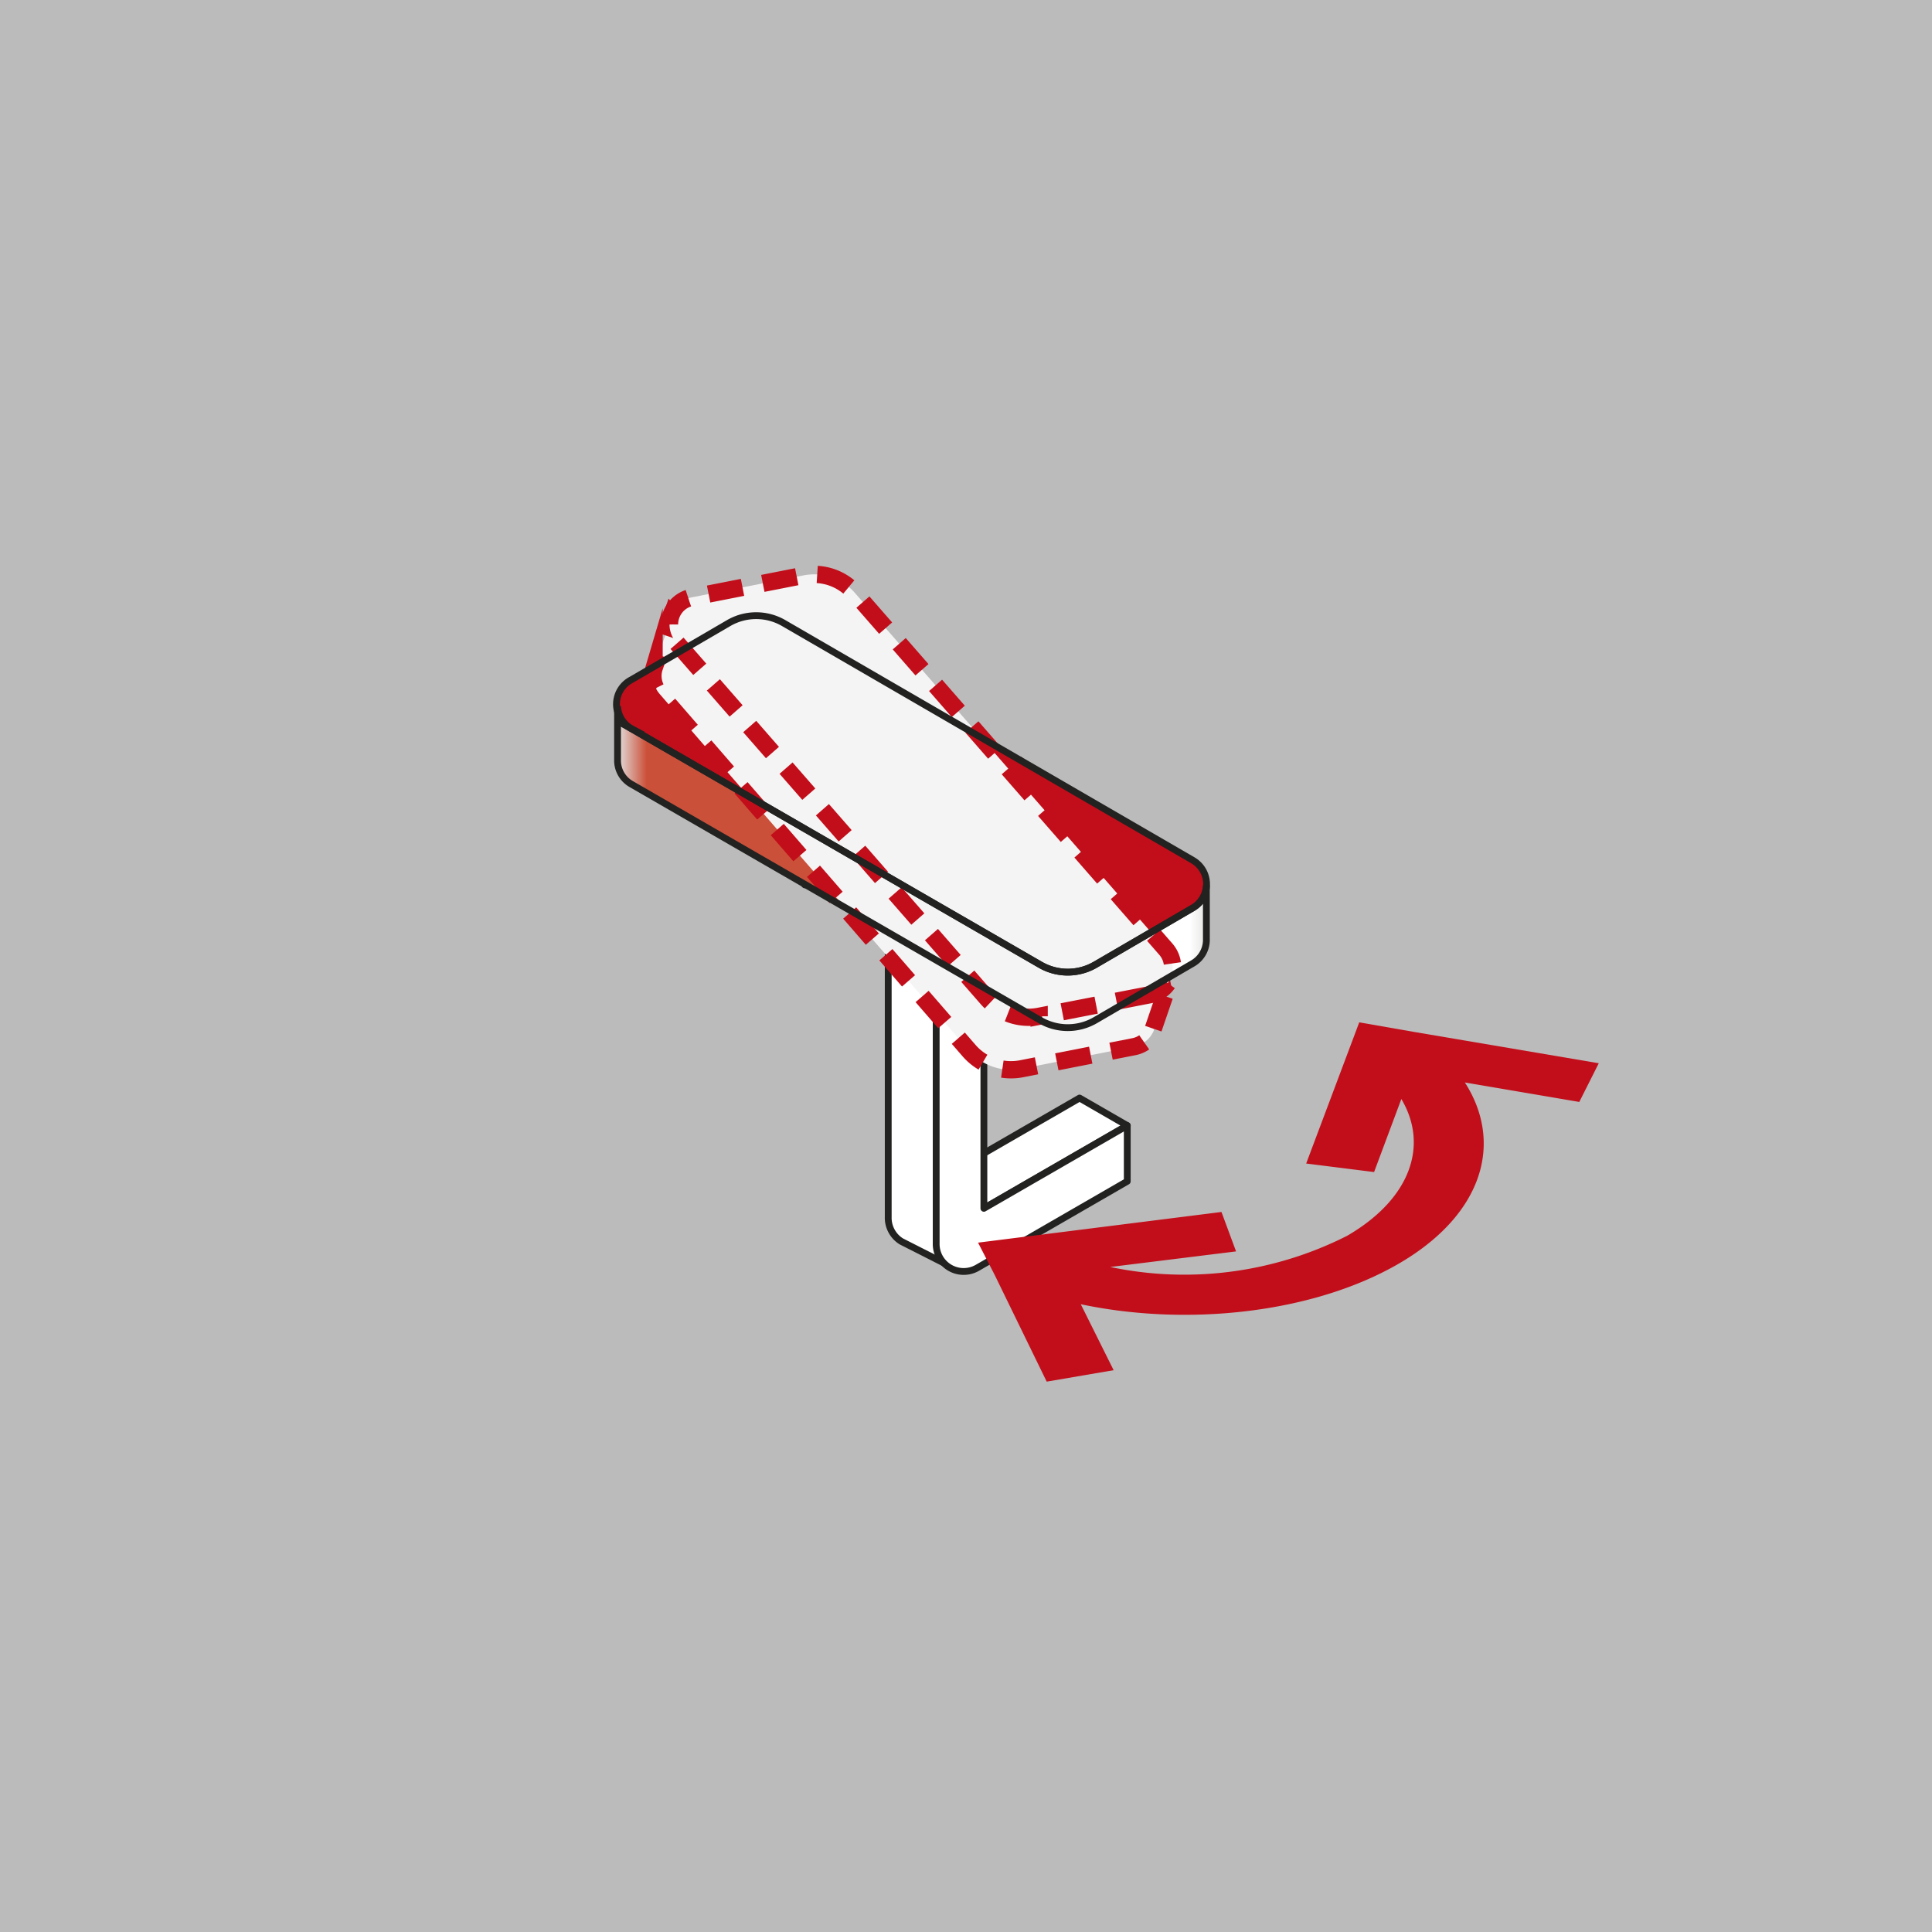<svg xmlns="http://www.w3.org/2000/svg" xmlns:xlink="http://www.w3.org/1999/xlink" viewBox="0 0 79.37 79.37"><defs><style>.cls-1{fill:#bbb;}.cls-2{fill:#fff;stroke-linejoin:round;}.cls-2,.cls-6{stroke:#222221;stroke-width:0.28px;}.cls-3{fill:url(#Sfumatura_senza_nome_24);}.cls-4{fill:#c20e1a;}.cls-5{fill:#f4f4f4;stroke:#c20e1a;stroke-width:0.71px;stroke-dasharray:1.42 0.85;}.cls-5,.cls-6{stroke-miterlimit:10;}.cls-6{fill:none;}</style><linearGradient id="Sfumatura_senza_nome_24" x1="25.35" y1="34.82" x2="49.6" y2="34.82" gradientUnits="userSpaceOnUse"><stop offset="0" stop-color="#e3e3e2"/><stop offset="0.05" stop-color="#cb5039"/><stop offset="0.75" stop-color="#cb5039"/><stop offset="0.79" stop-color="#fff"/><stop offset="0.97" stop-color="#fff"/><stop offset="1" stop-color="#e3e3e2"/></linearGradient></defs><g id="Fondo_no_print" data-name="Fondo no print"><rect class="cls-1" width="79.37" height="79.37"/></g><g id="Disegno_braccioli_2_4_D" data-name="Disegno braccioli 2 4 D"><path class="cls-2" d="M38.46,33.2l1.47-.85V30.08l-6.87,4v2.27l3.43-2V50a1.14,1.14,0,0,0,.54,1L39,52l.58-.8-1-.55Z"/><polygon class="cls-2" points="44.35 45.11 38.46 48.51 40.42 49.64 46.31 46.24 44.35 45.11"/><path class="cls-2" d="M40.42,49.64V34.34l1.47-.85V31.22l-6.87,4v2.26l3.44-2V51.08a1.13,1.13,0,0,0,1.7,1l6.15-3.55V46.24Z"/><path class="cls-3" d="M49.6,38.59h0V36.37l-1.35.78L31.66,27.58a1.09,1.09,0,0,0-1.13,0l-3.82,2.2L25.35,29v2.27h0a1.12,1.12,0,0,0,.56.93l16.8,9.7a2.25,2.25,0,0,0,2.27,0l4-2.33a1.12,1.12,0,0,0,.56-.93h0Z"/><path class="cls-4" d="M49,37.3l-4,2.33a2.25,2.25,0,0,1-2.27,0l-16.8-9.7a1.13,1.13,0,0,1,0-2l4-2.33a2.25,2.25,0,0,1,2.27,0L49,35.34A1.13,1.13,0,0,1,49,37.3Z"/><path class="cls-5" d="M47.38,42.26h0l.72-2.1-1.53.3L34,26a1.12,1.12,0,0,0-1.07-.37l-4.33.85-1-1.18-.73,2.15h0a1.13,1.13,0,0,0,.23,1.06L39.81,43.16A2.28,2.28,0,0,0,42,43.9l4.58-.9a1.11,1.11,0,0,0,.83-.69h0Z"/><path class="cls-5" d="M47.26,40.86l-4.57.89A2.26,2.26,0,0,1,40.54,41L27.79,26.4a1.13,1.13,0,0,1,.63-1.86l4.58-.9a2.23,2.23,0,0,1,2.14.74L47.9,39A1.14,1.14,0,0,1,47.26,40.86Z"/><path class="cls-4" d="M65.68,43.68,58.13,42.4h0L55.84,42,53.66,47.8l2.79.35,1.12-3c1.14,1.92.36,4.12-2.23,5.62a14.8,14.8,0,0,1-9.73,1.28l5.17-.64-.6-1.62-10,1.26.68,1.32h0L43,56.76l2.75-.47L44.4,53.58c4.4.93,9.52.36,13-1.63S61.8,47,60.18,44.47l4.7.8Z"/><path class="cls-6" d="M49,37.3l-4,2.33a2.25,2.25,0,0,1-2.27,0l-16.8-9.7a1.12,1.12,0,0,1-.56-.92h0v2.27h0a1.12,1.12,0,0,0,.56.93l16.8,9.7a2.25,2.25,0,0,0,2.27,0l4-2.33a1.12,1.12,0,0,0,.56-.93h0v0h0V36.37h0A1.12,1.12,0,0,1,49,37.3Z"/><path class="cls-6" d="M49,37.3l-4,2.33a2.25,2.25,0,0,1-2.27,0l-16.8-9.7a1.13,1.13,0,0,1,0-2l4-2.33a2.25,2.25,0,0,1,2.27,0L49,35.34A1.13,1.13,0,0,1,49,37.3Z"/></g></svg>